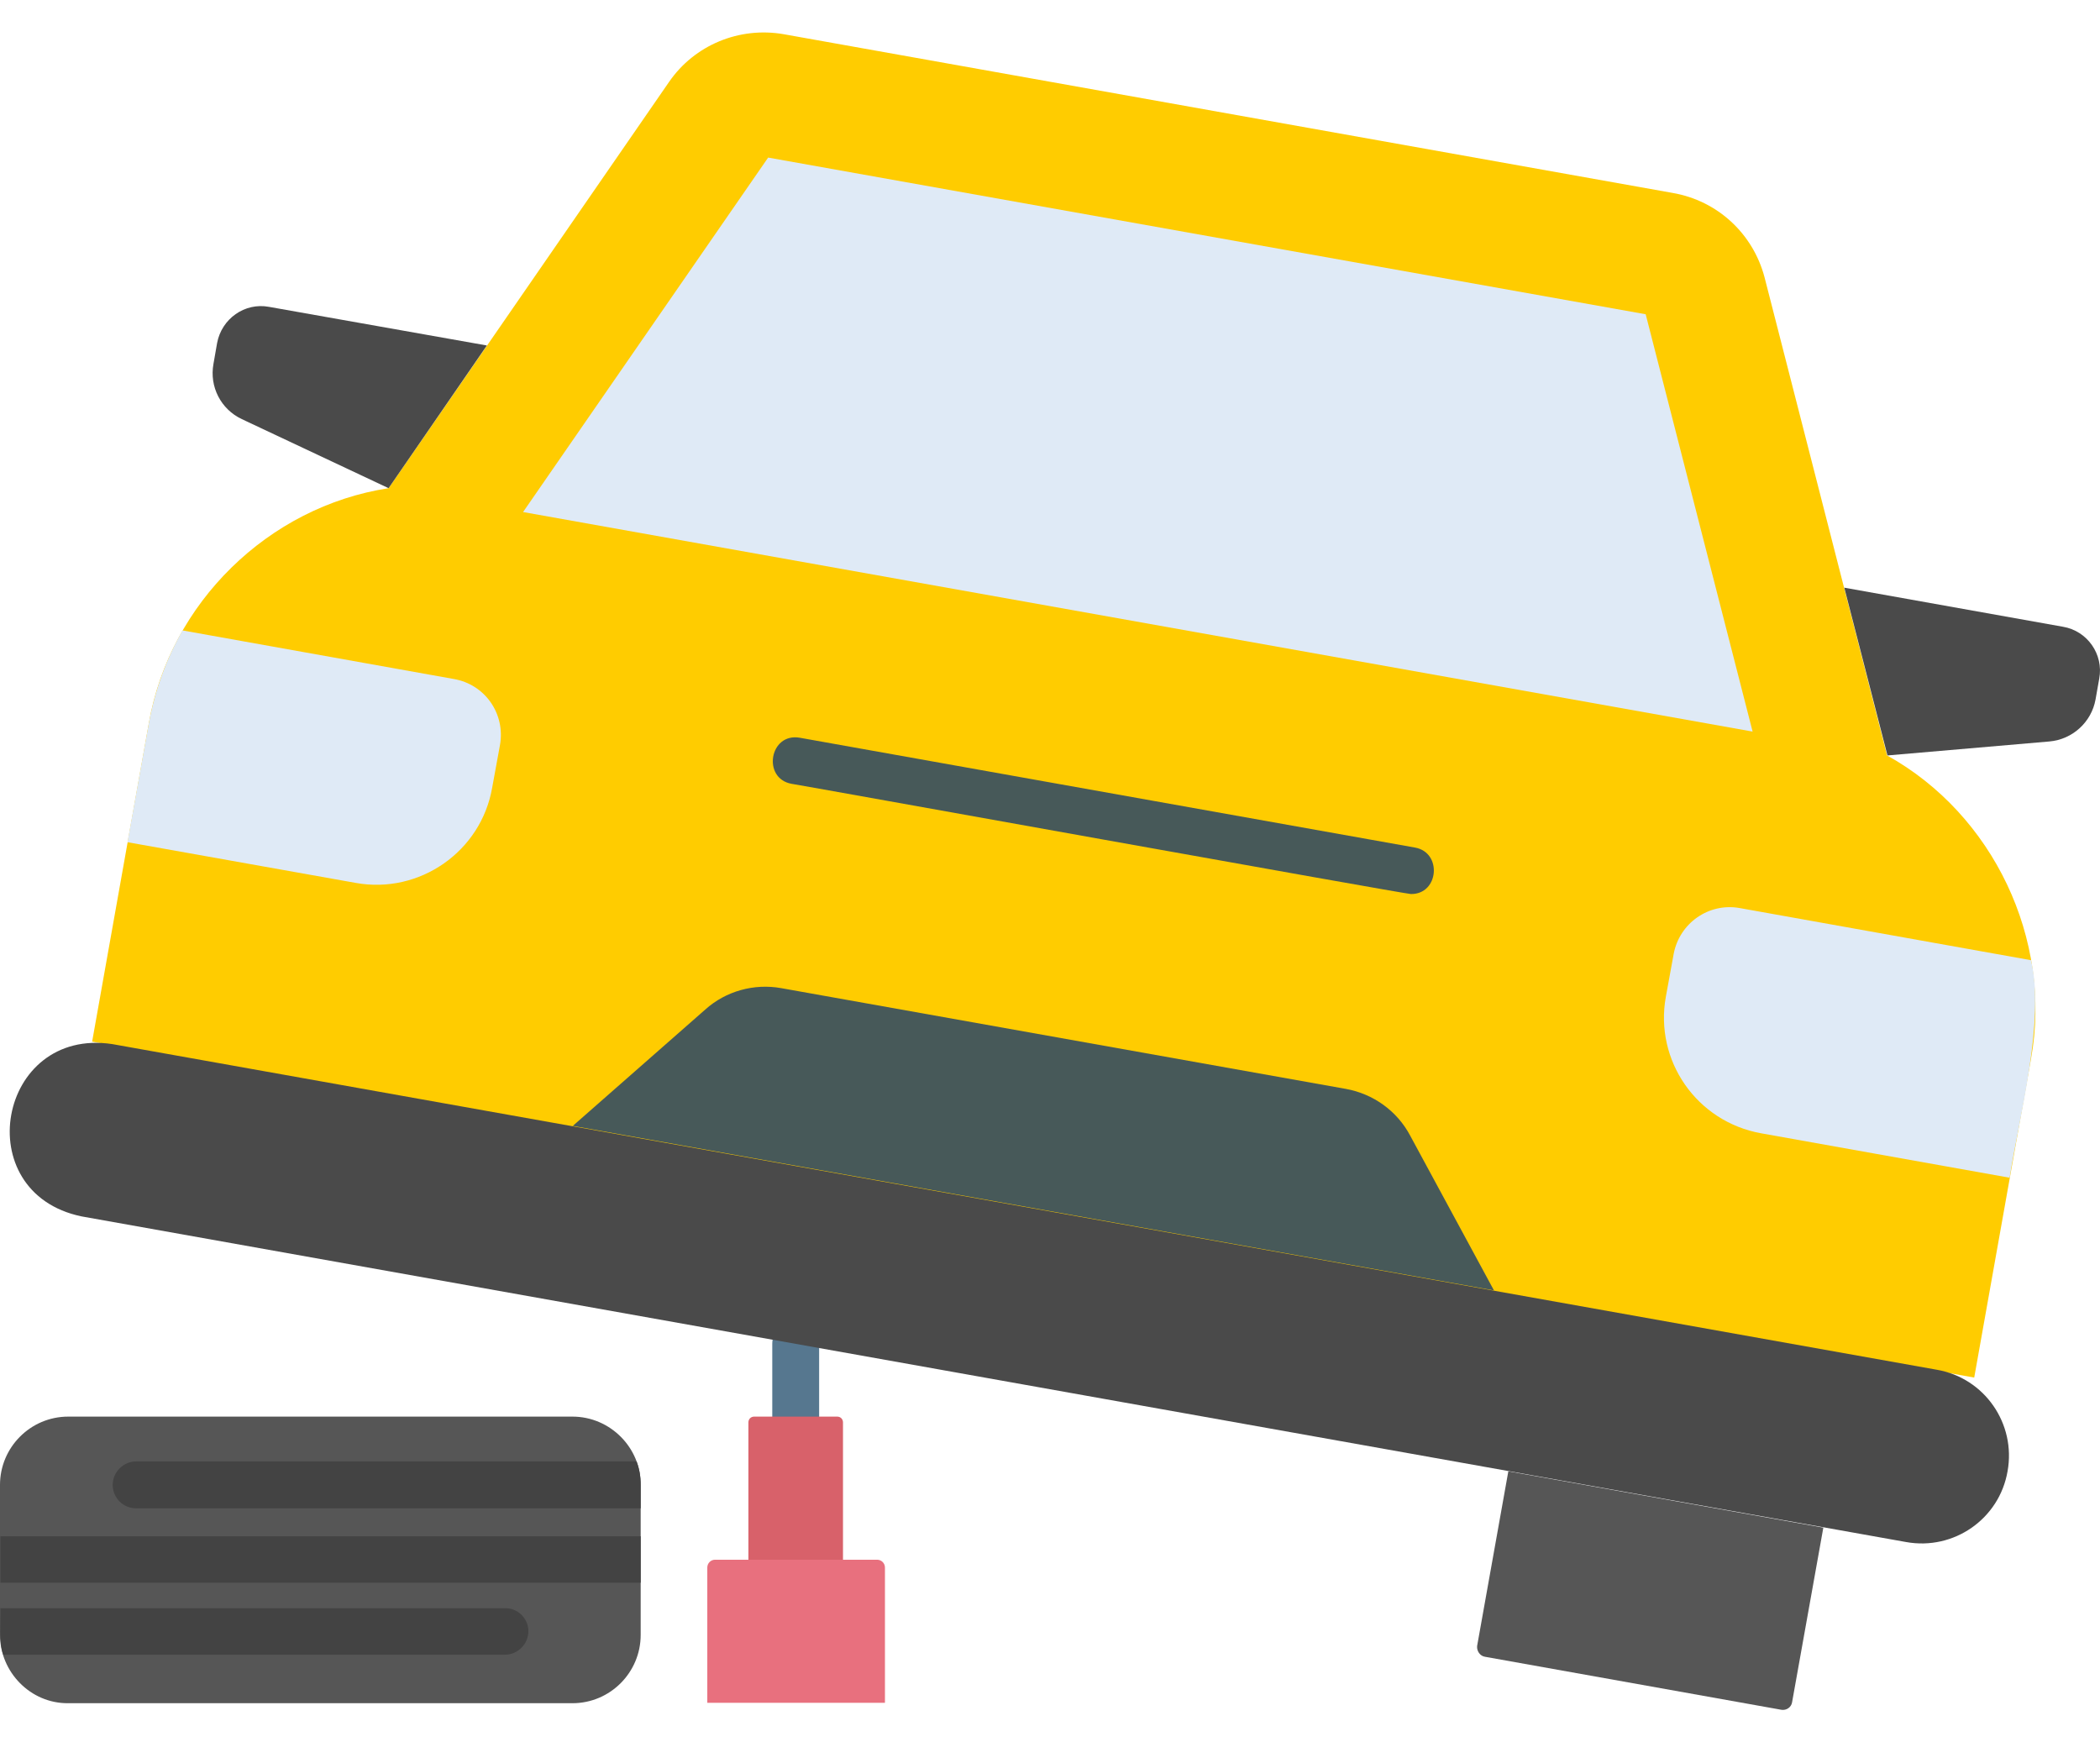 <svg width="47" height="39" viewBox="0 0 47 39" fill="none" xmlns="http://www.w3.org/2000/svg">
<path d="M17.808 32.233C17.523 32.233 17.284 32.003 17.284 31.708V30.079C17.284 29.794 17.514 29.555 17.808 29.555C18.094 29.555 18.333 29.785 18.333 30.079V31.717C18.333 31.994 18.094 32.233 17.808 32.233Z" fill="#56778F"/>
<path d="M3.332 16.182L2.062 23.315L44.185 30.834L45.456 23.701C45.943 21.023 44.609 18.225 42.234 16.909L39.492 6.206C39.234 5.23 38.443 4.494 37.439 4.319L17.542 0.766C16.548 0.592 15.544 1.006 14.974 1.834L8.697 10.927C6.001 11.341 3.801 13.504 3.332 16.182Z" fill="#FFCC00"/>
<path d="M11.707 11.461L39.225 16.375L36.832 7.034L17.192 3.527L11.707 11.461Z" fill="#DFEAF6"/>
<path d="M31.577 20.011C31.494 20.02 17.809 17.553 17.716 17.544C17.054 17.425 17.22 16.394 17.901 16.513L31.669 18.971C32.285 19.081 32.203 20.02 31.577 20.011Z" fill="#475959"/>
<path d="M1.822 27.226L42.658 34.515C43.725 34.709 44.747 34 44.931 32.932C45.124 31.865 44.416 30.843 43.348 30.659L2.513 23.37C-0.046 22.983 -0.727 26.692 1.822 27.226ZM41.277 13.154L42.243 16.909L45.87 16.596C46.385 16.55 46.808 16.164 46.9 15.658L46.983 15.188C47.084 14.645 46.716 14.121 46.173 14.029L41.277 13.154ZM10.897 7.733L8.697 10.927L5.412 9.381C4.942 9.16 4.685 8.654 4.777 8.148L4.859 7.678C4.961 7.135 5.476 6.767 6.019 6.868L10.897 7.733Z" fill="#4A4A4A"/>
<path d="M33.233 37.083L39.869 38.27C39.98 38.289 40.09 38.215 40.108 38.105L40.808 34.193L33.758 32.932L33.059 36.844C33.049 36.954 33.123 37.065 33.233 37.083Z" fill="#565656"/>
<path d="M37.458 21.354L37.283 22.312C37.025 23.738 37.973 25.109 39.418 25.367L44.977 26.361C45.189 25.017 45.778 22.827 45.456 21.492L38.93 20.324C38.24 20.204 37.587 20.664 37.458 21.354ZM3.332 16.182L2.853 18.851L7.961 19.762C9.387 20.02 10.768 19.063 11.016 17.627L11.191 16.67C11.311 15.98 10.86 15.317 10.151 15.197L4.086 14.111C3.727 14.737 3.47 15.437 3.332 16.182Z" fill="#DFEAF6"/>
<path d="M17.486 22.118L30.123 24.373C30.73 24.483 31.264 24.861 31.558 25.413L33.436 28.883L12.82 25.201L15.784 22.597C16.244 22.183 16.879 22.008 17.486 22.118Z" fill="#475959"/>
<path d="M15.821 38.114H19.806V35.086C19.806 34.985 19.723 34.911 19.631 34.911H16.005C15.903 34.911 15.83 34.994 15.83 35.086V38.114H15.821Z" fill="#E8707E"/>
<path d="M16.75 34.911H18.867V31.837C18.867 31.764 18.812 31.708 18.738 31.708H16.879C16.805 31.708 16.75 31.764 16.75 31.837V34.911Z" fill="#D8616A"/>
<path d="M14.339 33.236V36.595C14.339 37.433 13.658 38.123 12.811 38.123H1.528C0.681 38.132 0 37.423 0 36.595V33.236C0 32.398 0.681 31.708 1.528 31.708H12.811C13.667 31.708 14.348 32.417 14.339 33.236Z" fill="#565656"/>
<path d="M14.339 33.236V33.761H3.046C2.761 33.761 2.522 33.531 2.522 33.236C2.522 32.951 2.761 32.711 3.046 32.711H14.247C14.311 32.877 14.339 33.052 14.339 33.236ZM11.826 36.512C11.826 36.798 11.587 37.037 11.302 37.037H0.074C-0.028 36.779 0.018 36.273 0.009 35.997H11.302C11.587 35.988 11.826 36.227 11.826 36.512ZM0.009 34.386H14.339V35.426H0.009V34.386Z" fill="#434343"/>
</svg>
